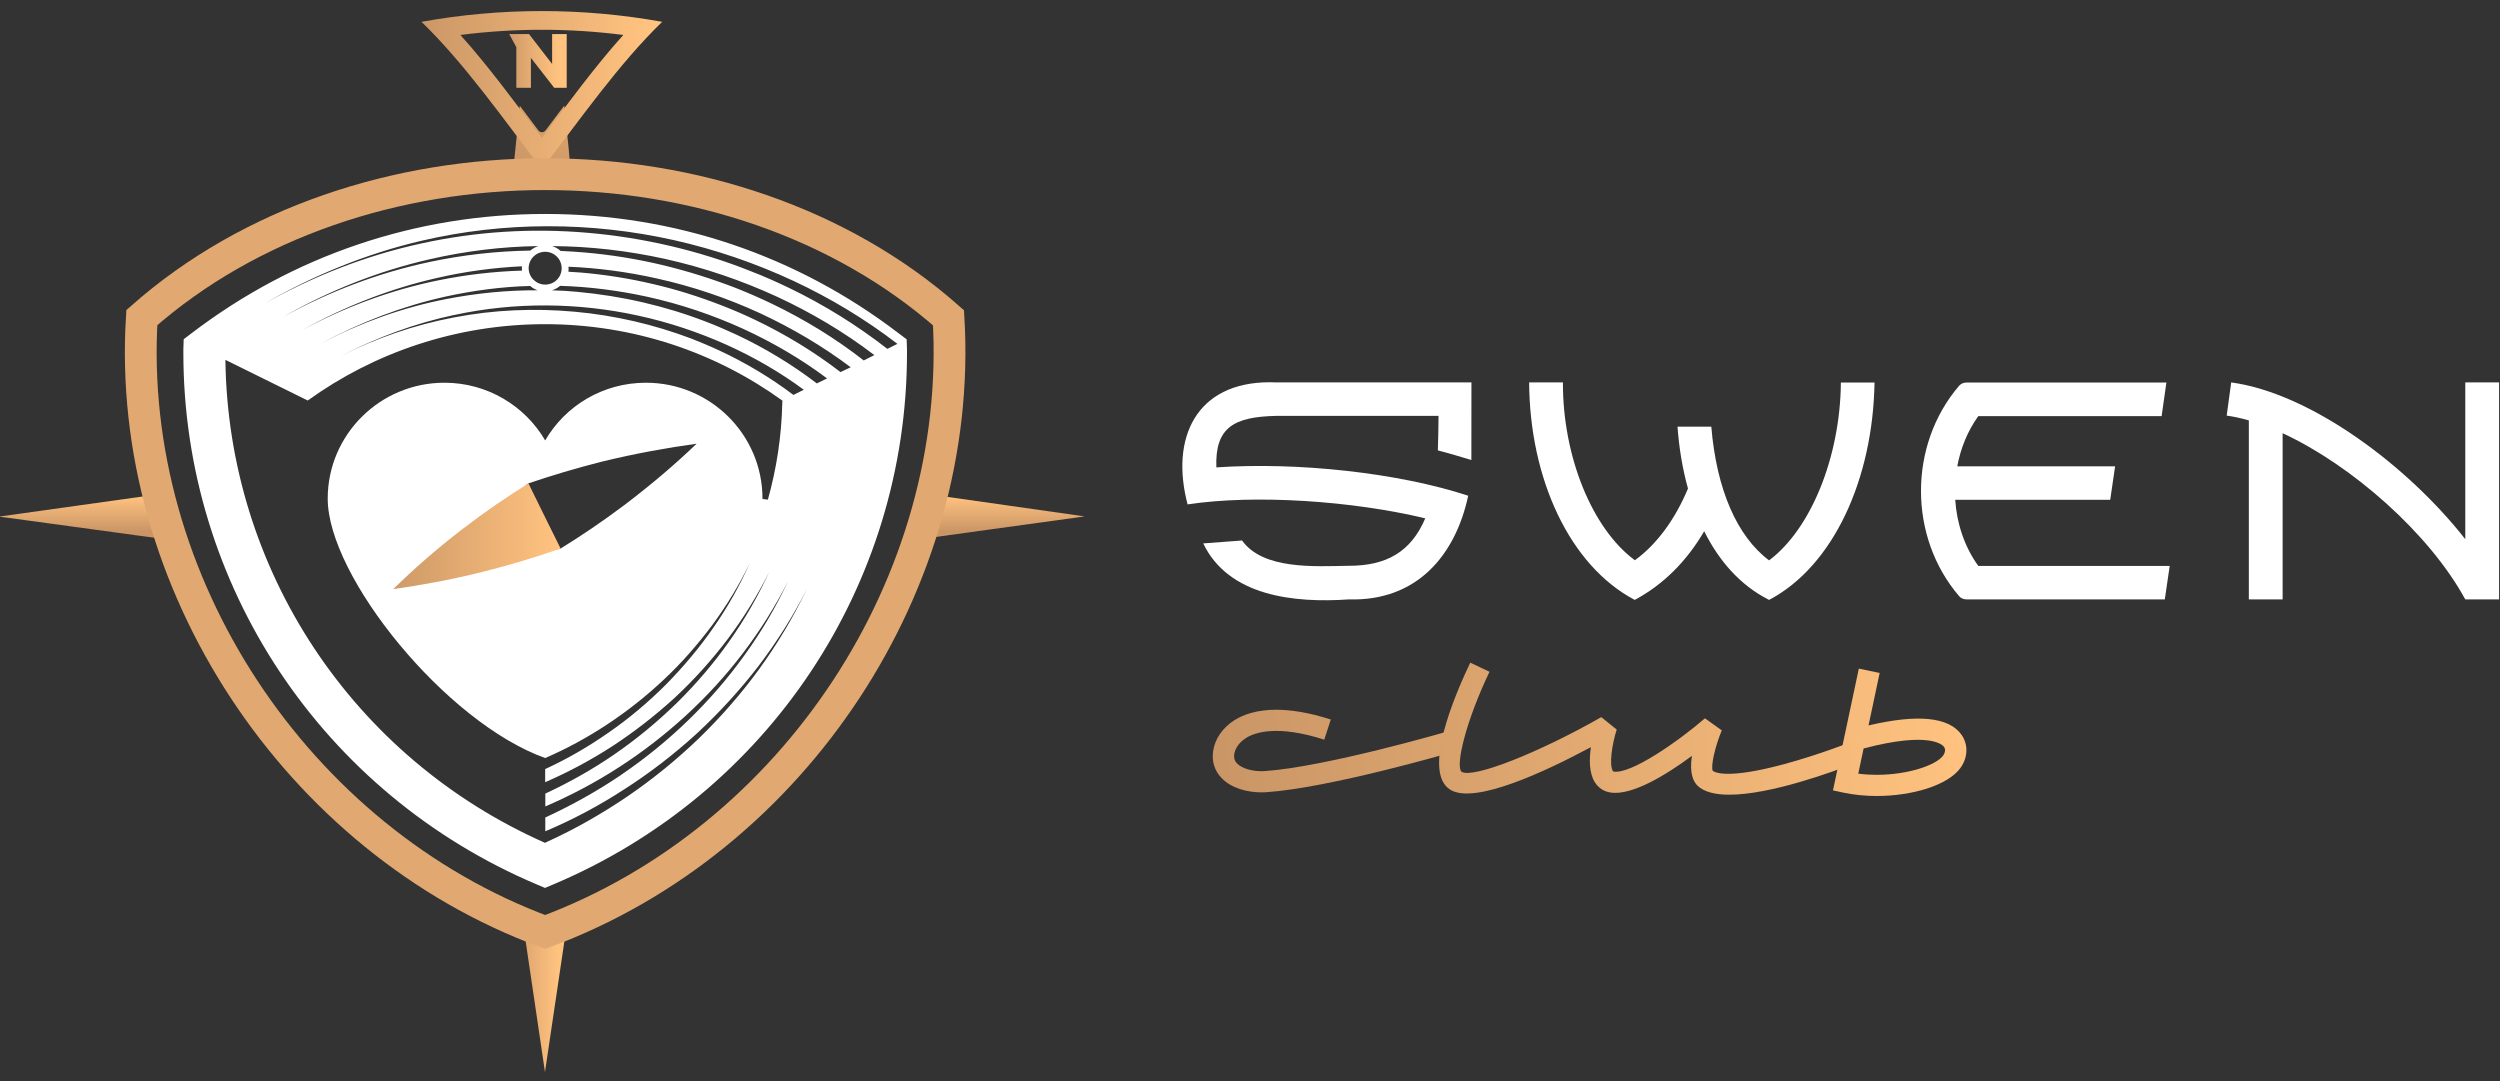 <?xml version="1.0" encoding="UTF-8"?> <!-- Creator: CorelDRAW --> <svg xmlns="http://www.w3.org/2000/svg" xmlns:xlink="http://www.w3.org/1999/xlink" xmlns:xodm="http://www.corel.com/coreldraw/odm/2003" xml:space="preserve" width="111mm" height="48mm" shape-rendering="geometricPrecision" text-rendering="geometricPrecision" image-rendering="optimizeQuality" fill-rule="evenodd" clip-rule="evenodd" viewBox="0 0 111 48"><rect x="0" y="0" width="111" height="48" fill="#333333" stroke="none"/> <defs> <linearGradient id="id0" gradientUnits="userSpaceOnUse" x1="22.36" y1="7.559" x2="29.481" y2="-2.667"> <stop offset="0" stop-opacity="1" stop-color="#CA9666"></stop> <stop offset="1" stop-opacity="1" stop-color="#FFC27F"></stop> </linearGradient> <linearGradient id="id1" gradientUnits="userSpaceOnUse" x1="3.927" y1="23.607" x2="3.927" y2="22.034"> <stop offset="0" stop-opacity="1" stop-color="#CA9666"></stop> <stop offset="1" stop-opacity="1" stop-color="#FFC27F"></stop> </linearGradient> <linearGradient id="id2" gradientUnits="userSpaceOnUse" x1="22.36" y1="44.061" x2="24.734" y2="44.061"> <stop offset="0" stop-opacity="1" stop-color="#CA9666"></stop> <stop offset="1" stop-opacity="1" stop-color="#FFC27F"></stop> </linearGradient> <linearGradient id="id3" gradientUnits="userSpaceOnUse" x1="43.959" y1="23.607" x2="43.959" y2="22.034"> <stop offset="0" stop-opacity="1" stop-color="#CA9666"></stop> <stop offset="1" stop-opacity="1" stop-color="#FFC27F"></stop> </linearGradient> <linearGradient id="id4" gradientUnits="userSpaceOnUse" x1="18.405" y1="3.941" x2="28.69" y2="3.941"> <stop offset="0" stop-opacity="1" stop-color="#CA9666"></stop> <stop offset="1" stop-opacity="1" stop-color="#FFC27F"></stop> </linearGradient> <linearGradient id="id5" gradientUnits="userSpaceOnUse" x1="22.36" y1="2.053" x2="24.734" y2="2.053"> <stop offset="0" stop-opacity="1" stop-color="#CA9666"></stop> <stop offset="1" stop-opacity="1" stop-color="#FFC27F"></stop> </linearGradient> <linearGradient id="id6" gradientUnits="userSpaceOnUse" x1="16.822" y1="23.607" x2="24.734" y2="23.607"> <stop offset="0" stop-opacity="1" stop-color="#CA9666"></stop> <stop offset="1" stop-opacity="1" stop-color="#FFC27F"></stop> </linearGradient> <linearGradient id="id7" gradientUnits="userSpaceOnUse" x1="54.052" y1="33.047" x2="87.138" y2="29.901"> <stop offset="0" stop-opacity="1" stop-color="#CA9666"></stop> <stop offset="1" stop-opacity="1" stop-color="#FFC27F"></stop> </linearGradient> <linearGradient id="id8" gradientUnits="userSpaceOnUse" x1="55.885" y1="32.784" x2="87.044" y2="29.866"> <stop offset="0" stop-opacity="1" stop-color="#CA9666"></stop> <stop offset="1" stop-opacity="1" stop-color="#FFC27F"></stop> </linearGradient> <linearGradient id="id9" gradientUnits="userSpaceOnUse" x1="55.197" y1="34.621" x2="87.147" y2="31.474"> <stop offset="0" stop-opacity="1" stop-color="#CA9666"></stop> <stop offset="1" stop-opacity="1" stop-color="#FFC27F"></stop> </linearGradient> </defs> <g id="Слой_x0020_1">  <g id="_105553132667776"> <path fill="url(#id0)" d="M24.22 5.792c-0.085,0.107 -0.231,0.107 -0.316,0 -0.27,-0.36 -0.548,-0.729 -0.825,-1.097l-0.108 1.066 -0.093 0.905 -0.069 0.667c0.833,-0.038 1.666,-0.046 2.499,-0.015l-0.054 -0.667 -0.092 -0.897 -0.108 -1.066c-0.278,0.368 -0.555,0.736 -0.833,1.104z"></path> <path fill="url(#id1)" d="M6.808 21.978l-6.849 0.959 7.42 1.012 0.74 0.1c-0.247,-0.713 -0.463,-1.442 -0.64,-2.163l-0.671 0.092z"></path> <path fill="url(#id2)" d="M23.187 40.766l1.01 6.833 0.995 -6.703c-0.077,0.038 -0.146,0.069 -0.224,0.1l-0.625 0.261 -0.625 -0.261c-0.177,-0.069 -0.355,-0.153 -0.532,-0.23z"></path> <path fill="url(#id3)" d="M40.299 24.018l0.74 -0.107 7.119 -0.982 -6.571 -0.935 -0.664 -0.092c-0.177,0.713 -0.386,1.419 -0.624,2.116z"></path> <path fill="url(#id4)" d="M18.713 0.969c1.89,1.825 3.633,4.302 5.345,6.549 1.712,-2.239 3.455,-4.724 5.344,-6.549 -1.77,-0.319 -3.559,-0.478 -5.348,-0.478 -1.788,0 -3.576,0.159 -5.342,0.478zm1.728 0.583c2.406,-0.307 4.828,-0.307 7.234,0 -1.211,1.342 -2.453,3.029 -3.617,4.578 -1.165,-1.549 -2.406,-3.236 -3.617,-4.578z"></path> <path fill="white" fill-rule="nonzero" d="M39.399 15.49c-1.35,-1.051 -2.807,-1.955 -4.35,-2.7 -0.563,-0.268 -1.134,-0.529 -1.72,-0.751 -1.149,-0.46 -2.337,-0.828 -3.54,-1.112 -1.211,-0.284 -2.445,-0.483 -3.686,-0.59 -2.468,-0.215 -4.975,-0.062 -7.404,0.475 -2.437,0.529 -4.79,1.449 -6.957,2.669 2.159,-1.25 4.496,-2.208 6.941,-2.784 3.687,-0.867 7.543,-0.859 11.229,-0.038 1.843,0.414 3.64,1.028 5.345,1.825 1.62,0.759 3.162,1.687 4.589,2.784l-0.447 0.222zm-1.049 0.514c-1.265,-0.989 -2.638,-1.825 -4.072,-2.515 -0.524,-0.253 -1.056,-0.483 -1.596,-0.698 -1.072,-0.414 -2.167,-0.759 -3.293,-1.028 -1.126,-0.268 -2.275,-0.452 -3.424,-0.552 -0.355,-0.031 -0.717,-0.054 -1.072,-0.069 -0.108,-0.1 -0.239,-0.169 -0.378,-0.215 1.681,0.008 3.37,0.207 5.013,0.568 1.72,0.384 3.393,0.951 4.99,1.687 1.519,0.706 2.969,1.565 4.303,2.584l-0.47 0.238zm-1.034 0.514c-1.188,-0.913 -2.468,-1.687 -3.818,-2.331 -0.486,-0.23 -0.979,-0.445 -1.481,-0.636 -0.987,-0.384 -2.005,-0.705 -3.039,-0.943 -1.041,-0.245 -2.106,-0.414 -3.17,-0.506 -0.193,-0.015 -0.386,-0.03 -0.571,-0.038 0.008,-0.046 0.008,-0.092 0.008,-0.138 0,-0.031 0,-0.062 -0.008,-0.084 1.311,0.053 2.614,0.23 3.895,0.514 1.597,0.353 3.147,0.874 4.628,1.557 1.411,0.659 2.769,1.457 4.011,2.393l-0.455 0.215zm-1.049 0.506c-1.103,-0.844 -2.298,-1.565 -3.548,-2.155 -0.447,-0.207 -0.902,-0.406 -1.365,-0.583 -0.91,-0.353 -1.843,-0.637 -2.8,-0.859 -0.957,-0.223 -1.928,-0.376 -2.907,-0.468 -0.378,-0.038 -0.764,-0.061 -1.141,-0.069 0.139,-0.046 0.255,-0.107 0.362,-0.199 1.296,0.038 2.599,0.207 3.864,0.483 1.465,0.322 2.9,0.805 4.265,1.426 1.319,0.606 2.568,1.334 3.725,2.201l-0.455 0.223zm-5.337 2.676c-0.918,0.882 -1.99,1.802 -3.216,2.73 -0.979,0.736 -1.928,1.373 -2.823,1.925 -0.995,0.353 -2.337,-2.331 -1.435,-2.891 0.995,-0.338 2.082,-0.667 3.262,-0.966 1.512,-0.368 2.931,-0.621 4.211,-0.797zm-7.388 -8.574c-1.496,0.023 -3,0.192 -4.473,0.506 -2.267,0.483 -4.45,1.312 -6.486,2.431 2.013,-1.15 4.195,-2.025 6.471,-2.546 1.589,-0.368 3.216,-0.568 4.843,-0.591 -0.131,0.046 -0.255,0.115 -0.354,0.2zm0.663 1.51c-0.401,0 -0.733,-0.33 -0.733,-0.728 0,-0.406 0.332,-0.729 0.733,-0.729 0.409,0 0.733,0.33 0.733,0.729 0,0.406 -0.324,0.728 -0.733,0.728zm-4.041 1.35c2.692,-0.583 5.499,-0.56 8.183,0.03 1.342,0.292 2.653,0.729 3.902,1.288 1.211,0.544 2.368,1.212 3.44,2.001l-0.462 0.23c-1.026,-0.774 -2.129,-1.434 -3.286,-1.971 -0.409,-0.192 -0.818,-0.36 -1.242,-0.529 -0.833,-0.314 -1.689,-0.575 -2.553,-0.774 -0.872,-0.2 -1.759,-0.345 -2.646,-0.422 -1.774,-0.161 -3.579,-0.084 -5.329,0.253 -1.759,0.33 -3.463,0.912 -5.067,1.733 1.597,-0.829 3.293,-1.465 5.059,-1.841zm-0.37 -0.821c1.234,-0.268 2.491,-0.437 3.748,-0.468 0.092,0.084 0.208,0.153 0.332,0.192 -1.365,-0.008 -2.73,0.13 -4.072,0.391 -1.928,0.376 -3.794,1.043 -5.537,1.963 1.735,-0.935 3.594,-1.649 5.53,-2.078zm3.386 -1.15c-1.257,0.038 -2.507,0.184 -3.741,0.437 -2.098,0.43 -4.126,1.181 -6.016,2.201 1.874,-1.043 3.895,-1.841 6,-2.316 1.234,-0.284 2.491,-0.453 3.756,-0.514 -0.008,0.031 -0.008,0.054 -0.008,0.084 0,0.038 0,0.077 0.008,0.107zm10.551 17.661c-0.802,1.104 -1.704,2.14 -2.684,3.091 -0.987,0.951 -2.052,1.817 -3.185,2.592 -1.134,0.767 -2.322,1.45 -3.571,2.017l-0.093 0.046c-8.545,-3.781 -14.068,-12.132 -14.191,-21.434l0.008 -0.007 3.648 1.802c2.946,-2.124 6.594,-3.39 10.535,-3.39 3.949,0 7.597,1.266 10.543,3.397 0,0.038 -0.008,0.069 -0.008,0.1 -0.031,1.48 -0.255,2.922 -0.64,4.295l-0.239 -0.031 0 -0.015c0,-2.845 -2.321,-5.146 -5.175,-5.146 -1.913,0 -3.586,1.028 -4.473,2.562 -0.895,-1.534 -2.568,-2.562 -4.473,-2.562 -2.861,0 -5.183,2.308 -5.183,5.146 0,3.459 5.245,9.939 9.656,11.518 0.956,-0.414 1.874,-0.913 2.745,-1.488 0.895,-0.591 1.743,-1.258 2.53,-2.002 0.787,-0.736 1.496,-1.549 2.144,-2.416 0.64,-0.867 1.203,-1.787 1.673,-2.768 -0.447,1.012 -0.987,1.971 -1.619,2.876 -0.625,0.905 -1.342,1.756 -2.121,2.546 -0.787,0.782 -1.635,1.503 -2.553,2.132 -0.887,0.621 -1.82,1.158 -2.8,1.61l0 0.583c1.041,-0.453 2.044,-0.989 3,-1.61 0.972,-0.637 1.897,-1.357 2.761,-2.147 0.856,-0.798 1.635,-1.664 2.345,-2.6 0.702,-0.936 1.319,-1.933 1.843,-2.983 -0.494,1.081 -1.087,2.109 -1.774,3.083 -0.686,0.974 -1.458,1.879 -2.314,2.723 -0.841,0.821 -1.743,1.572 -2.715,2.247 -0.031,0.016 -0.054,0.039 -0.077,0.054 -0.949,0.652 -1.943,1.212 -2.985,1.702 -0.016,0.008 -0.046,0.023 -0.077,0.038l0 0.568c1.126,-0.483 2.214,-1.058 3.247,-1.725 1.065,-0.682 2.059,-1.457 2.985,-2.301 0.926,-0.851 1.782,-1.779 2.545,-2.784 0.764,-1.005 1.435,-2.071 2.005,-3.198 -0.54,1.158 -1.188,2.255 -1.936,3.29 -0.74,1.035 -1.581,2.002 -2.499,2.891 -0.91,0.882 -1.897,1.687 -2.946,2.401 -0.031,0.023 -0.054,0.038 -0.085,0.061 -1.026,0.69 -2.113,1.296 -3.232,1.817 -0.008,0.008 -0.046,0.023 -0.085,0.038l0 0.614c1.219,-0.514 2.384,-1.135 3.494,-1.856 1.142,-0.729 2.214,-1.557 3.216,-2.47 0.995,-0.92 1.92,-1.925 2.746,-2.998 0.818,-1.074 1.55,-2.232 2.167,-3.443 -0.602,1.242 -1.304,2.431 -2.106,3.535zm6.525 -14.609l-0.355 -0.268c-4.535,-3.466 -9.964,-5.299 -15.695,-5.299 -5.731,0 -11.16,1.833 -15.695,5.292l-0.355 0.269 -0.015 0.437 0 0.169c0,10.299 6.162,19.57 15.695,23.604l0.362 0.153 0.362 -0.153c9.548,-4.026 15.71,-13.29 15.71,-23.597l0 -0.169 -0.015 -0.437z"></path> <polygon fill="url(#id5)" points="25.162,1.513 24.514,1.513 24.514,2.84 23.488,1.513 22.609,1.513 22.925,2.096 22.925,3.898 23.572,3.898 23.572,2.571 24.606,3.898 25.162,3.898 "></polygon> <path fill="url(#id6)" d="M20.526 23.496c-1.18,0.905 -2.198,1.81 -3.07,2.661 1.203,-0.169 2.53,-0.406 3.941,-0.759 1.272,-0.314 2.437,-0.675 3.494,-1.043 -0.478,-0.966 -0.956,-1.925 -1.427,-2.891 -0.925,0.575 -1.912,1.242 -2.938,2.032z"></path> <path fill="white" d="M67.894 16.979c0.024,4.282 1.8,8.136 4.688,9.657 1.257,-0.674 2.291,-1.694 3.084,-3.049 0.646,1.292 1.577,2.391 2.881,3.049 2.846,-1.497 4.61,-5.343 4.682,-9.651l-1.494 0c-0.029,3.311 -1.335,6.51 -3.188,7.896 -1.435,-1.076 -2.335,-3.17 -2.565,-5.937l-1.5 0c0.064,0.907 0.213,1.843 0.464,2.747 -0.57,1.37 -1.393,2.487 -2.358,3.184 -1.894,-1.397 -3.206,-4.603 -3.194,-7.896l-1.5 0z"></path> <polygon fill="white" points="83.229,16.985 83.229,16.985 83.229,16.979 "></polygon> <path fill="white" d="M52.729 22.395c3.006,-0.456 7.353,-0.152 10.553,0.62 -0.641,1.497 -1.73,2.106 -3.394,2.106 -1.524,0.024 -3.806,0.181 -4.741,-1.123l-1.724 0.129c1.123,2.345 4.029,2.655 6.471,2.486 3.018,0.088 4.73,-1.965 5.294,-4.603 -3.118,-1.024 -7.582,-1.503 -11.182,-1.258 -0.064,-1.778 0.782,-2.246 2.659,-2.287l7.206 0c-0.006,0.515 -0.012,1.059 -0.03,1.532 0.482,0.123 1.018,0.287 1.488,0.427 0,-1.869 0.003,-3.445 0.003,-3.445l-8.662 0c-0.1,-0.004 -0.199,-0.007 -0.295,-0.007 -3.264,-0 -4.423,2.469 -3.646,5.423z"></path> <path fill="white" d="M110.959 26.612l0 -9.633 -1.5 0 0 6.962c-2.543,-3.247 -6.849,-6.479 -10.394,-6.962l-0.2 1.474c0.315,0.043 0.644,0.115 0.983,0.213l0 7.947 1.5 0 0 -7.378c3.072,1.419 6.512,4.448 8.106,7.372l0.006 0 0 0.006 1.5 0z"></path> <path fill="white" d="M87.305 16.985c-0.124,0 -0.241,0.052 -0.323,0.146 -2.253,2.632 -2.253,6.703 0,9.335 0.076,0.094 0.2,0.146 0.323,0.146l8.812 0 0.218 -1.486 -8.5 0c-0.616,-0.857 -0.955,-1.887 -1.023,-2.936l6.882 0 0.217 -1.486 -7.008 0c0.148,-0.798 0.456,-1.565 0.932,-2.228l8.141 0 0.212 -1.491 -8.883 0z"></path> <path fill="url(#id7)" d="M54.819 31.97c-0.534,0.335 -0.883,0.843 -0.958,1.393 -0.061,0.447 0.066,0.852 0.365,1.17 0.452,0.48 1.181,0.648 1.781,0.648 0.072,0 0.142,-0.003 0.21,-0.007 2.791,-0.19 8.047,-1.715 8.27,-1.78l-0.266 -0.902c-0.053,0.015 -5.38,1.561 -8.068,1.744 -0.502,0.035 -1.012,-0.108 -1.235,-0.345 -0.105,-0.111 -0.141,-0.235 -0.118,-0.402 0.013,-0.101 0.091,-0.452 0.524,-0.723 0.409,-0.256 1.404,-0.588 3.473,0.075l0.29 -0.895c-0.983,-0.315 -1.78,-0.433 -2.424,-0.433 -0.87,0 -1.458,0.217 -1.843,0.458z"></path> <path fill="url(#id8)" d="M64.382 35.057c1.074,0.687 4.254,-0.81 6.253,-1.884 -0.076,0.535 -0.08,1.146 0.171,1.551 0.159,0.257 0.401,0.418 0.7,0.464 0.974,0.15 2.518,-0.816 3.615,-1.628 -0.121,0.782 0.073,1.15 0.242,1.317 0.296,0.293 0.802,0.408 1.418,0.408 1.826,0 4.601,-1.015 5.612,-1.411l-0.346 -0.875c-0.014,0.006 -1.362,0.531 -2.821,0.926 -2.506,0.679 -3.085,0.374 -3.183,0.297 -0.087,-0.22 0.102,-1.063 0.404,-1.794l-0.748 -0.534c-1.22,1.053 -3.286,2.483 -4.048,2.365 -0.021,-0.003 -0.025,-0.004 -0.041,-0.028 -0.165,-0.267 -0.044,-1.166 0.172,-1.838l-0.685 -0.552c-2.816,1.605 -5.715,2.737 -6.203,2.426 -0.286,-0.258 0.193,-2.254 1.24,-4.44l-0.854 -0.405c-0.685,1.429 -2.143,4.839 -0.898,5.635z"></path> <path fill="url(#id9)" d="M81.383 35.093l0.46 0.099c0.477,0.102 0.983,0.15 1.486,0.15 1.591,-0 3.155,-0.481 3.71,-1.238 0.338,-0.461 0.36,-1.039 0.057,-1.474 -0.553,-0.795 -1.943,-0.936 -4.133,-0.421l0.494 -2.329 -0.925 -0.194 -1.148 5.407zm1.124 -0.742l0.237 -1.119c2.972,-0.781 3.52,-0.144 3.574,-0.067 0.112,0.162 -0.028,0.362 -0.044,0.384 -0.311,0.425 -1.559,0.853 -2.947,0.853 -0.27,0 -0.546,-0.016 -0.821,-0.052z"></path> <path fill="none" stroke="#E1A971" stroke-width="1.411" stroke-miterlimit="22.926" d="M24.2 7.733l-0.001 0c-6.548,0 -13.096,2.123 -17.902,6.369 -0.718,11.71 6.848,23.198 17.908,27.278 11.068,-4.103 18.61,-15.544 17.909,-27.27 -4.807,-4.25 -11.359,-6.377 -17.913,-6.377z"></path> </g> </g> </svg> 